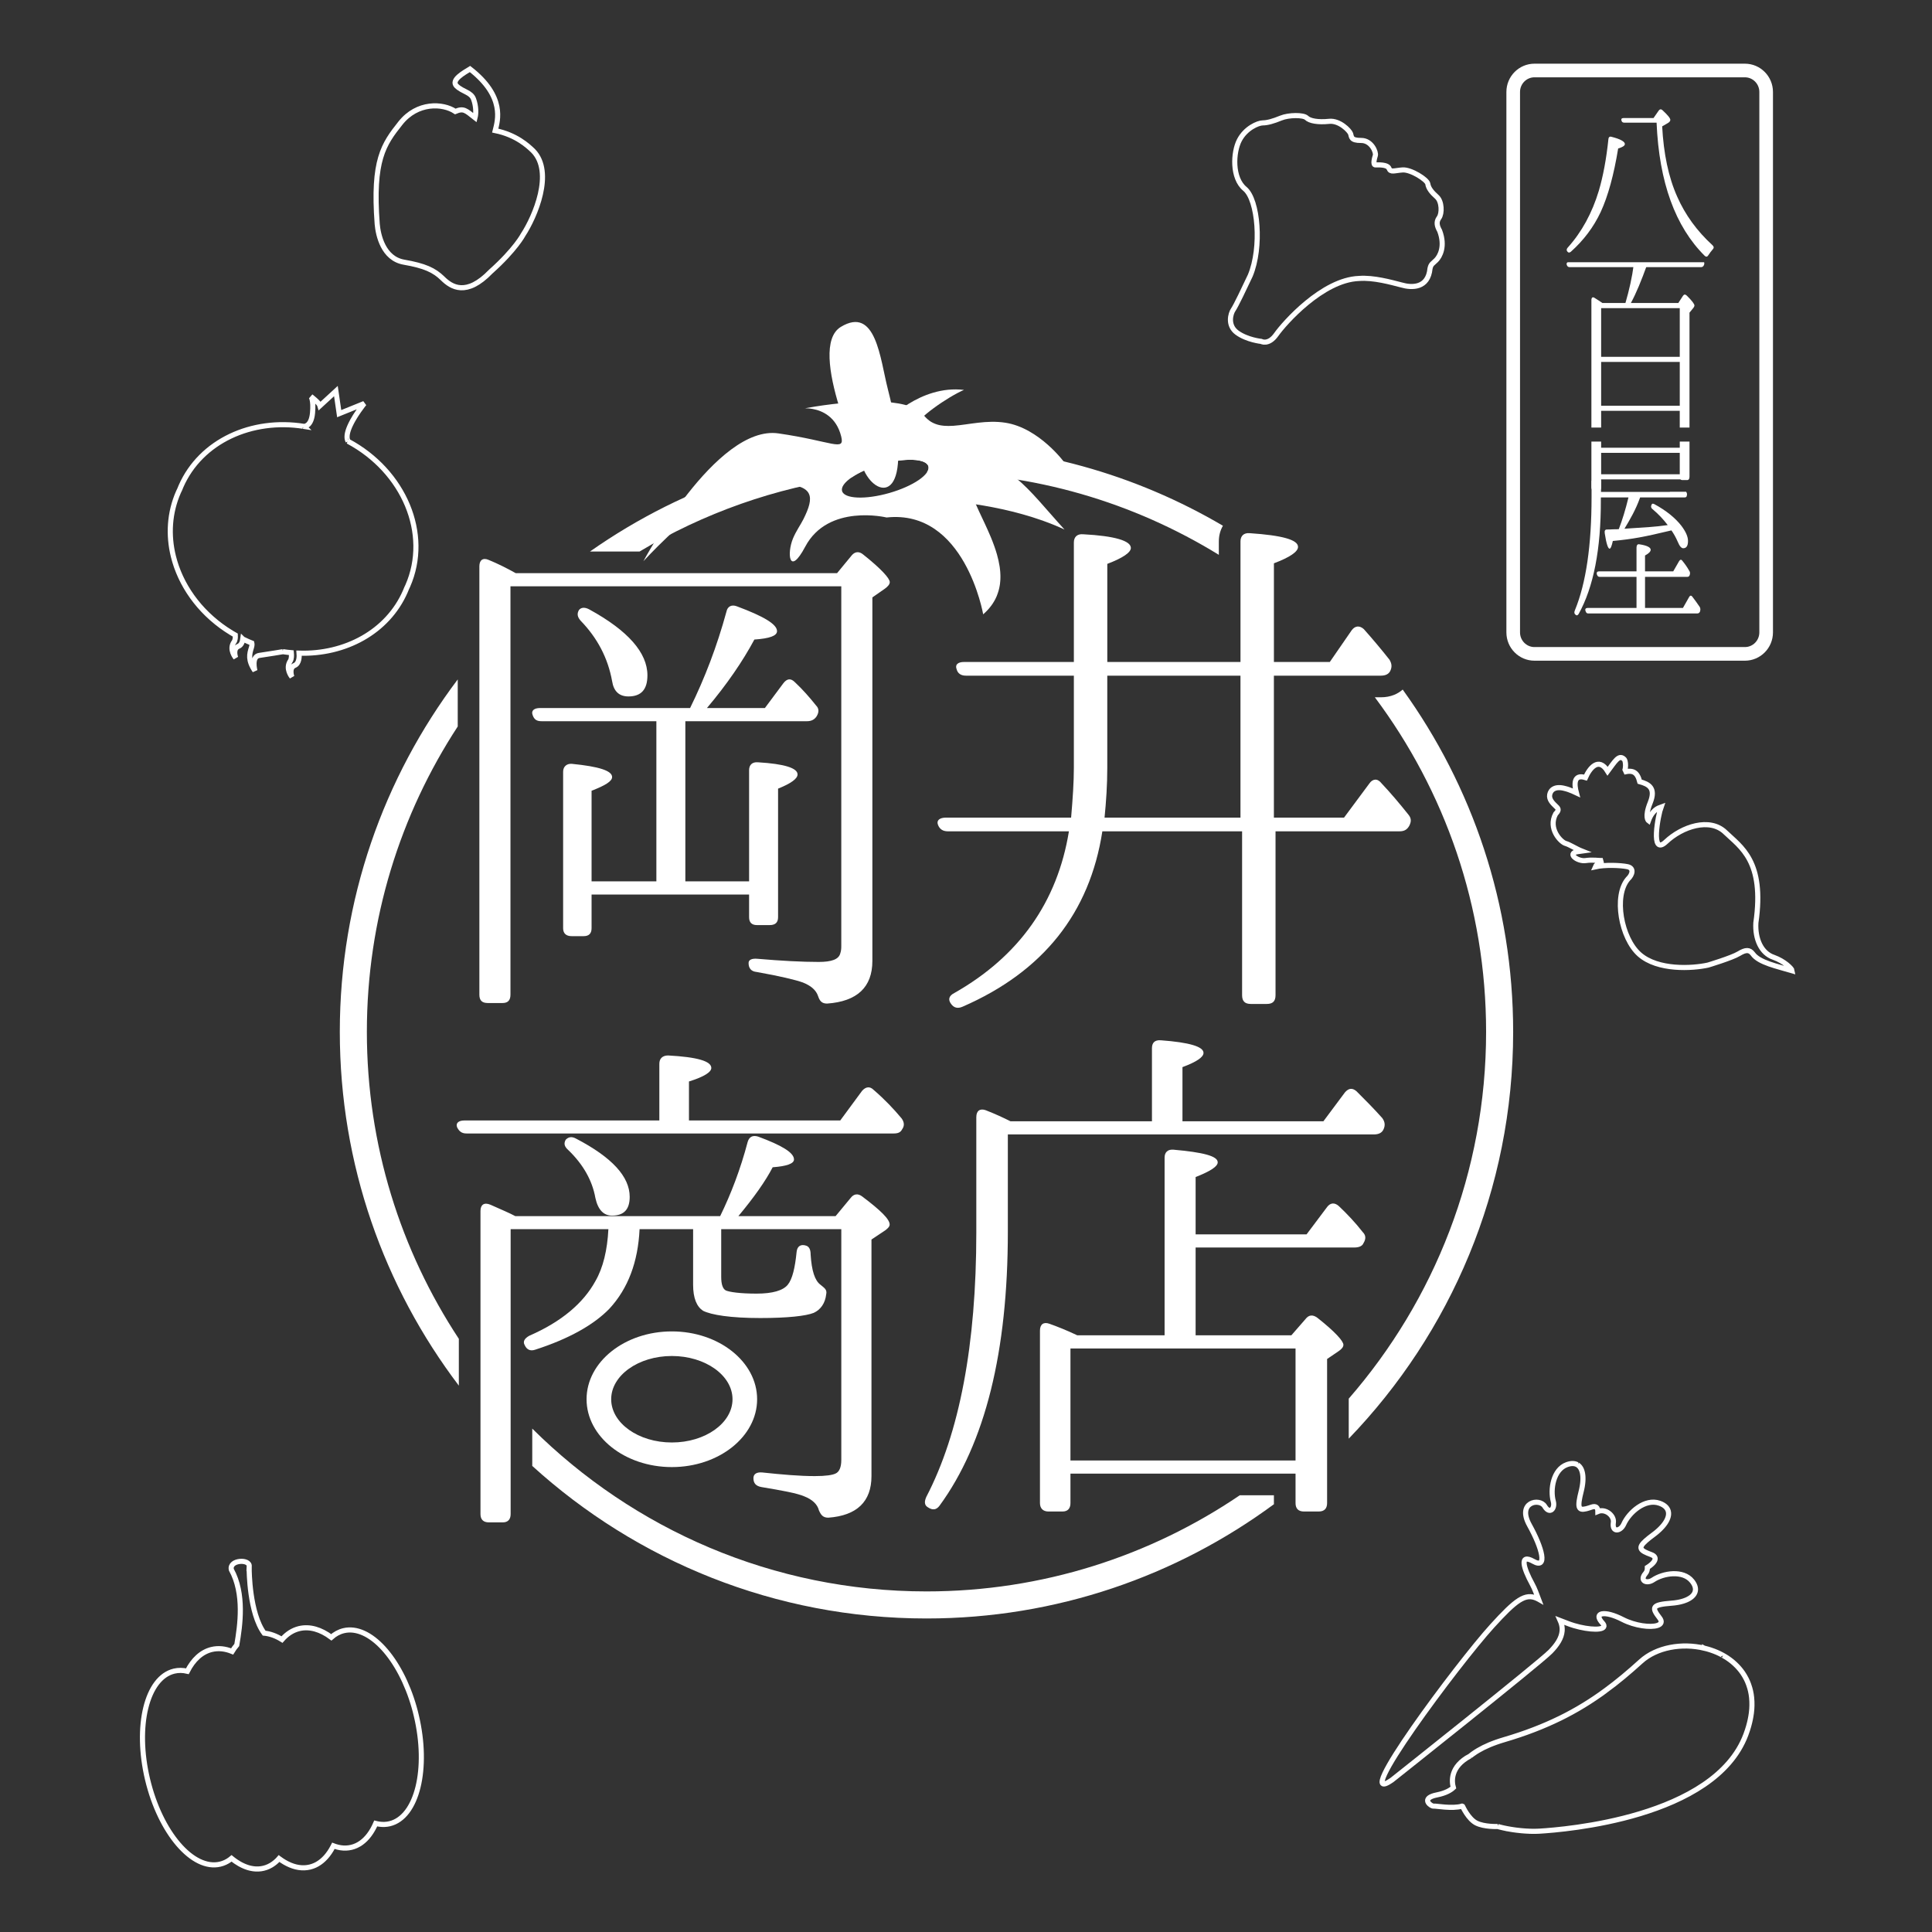 <?xml version="1.0" encoding="utf-8"?>
<!-- Generator: Adobe Illustrator 15.1.0, SVG Export Plug-In . SVG Version: 6.00 Build 0)  -->
<!DOCTYPE svg PUBLIC "-//W3C//DTD SVG 1.1//EN" "http://www.w3.org/Graphics/SVG/1.1/DTD/svg11.dtd">
<svg version="1.1" id="レイヤー_1" xmlns="http://www.w3.org/2000/svg" xmlns:xlink="http://www.w3.org/1999/xlink" x="0px"
	 y="0px" width="600px" height="600px" viewBox="0 0 600 600" enable-background="new 0 0 600 600" xml:space="preserve">
<rect x="0" y="0" width="600" height="600" fill="#333333" stroke="none"/>
<path fill="#FFFFFF" d="M259.959,177.997l4.584-5.562c0.98-1.146,2.287-1.309,3.601-0.164c5.558,4.421,8.18,7.366,8.18,8.509
	c0,0.653-0.493,1.308-1.635,2.127l-3.766,2.618v112.886c0,8.184-4.747,12.602-14.071,13.258c-1.633,0-2.292-0.821-2.78-2.299
	c-0.656-1.957-2.291-3.269-4.747-4.253c-2.289-0.813-7.034-1.961-14.396-3.271c-1.637-0.161-2.452-1.143-2.452-2.782
	c0-0.978,0.979-1.468,2.779-1.302c7.524,0.647,13.902,0.976,18.979,0.976c4.092,0,6.215-0.822,6.708-2.617
	c0.325-0.981,0.325-1.636,0.325-2.61V182.088h-102.74v126.798c0,1.8-0.824,2.612-2.456,2.612h-4.587
	c-1.798,0-2.613-0.813-2.613-2.612V175.868c0-1.958,1.146-2.779,2.944-1.958c2.781,1.147,5.398,2.449,8.341,4.087H259.959
	L259.959,177.997z M212.841,223.974v49.736h19.797v-34.524c0-1.637,0.982-2.615,2.78-2.449c8.184,0.485,12.271,1.795,12.271,3.763
	c0,1.305-1.962,2.778-6.052,4.417v39.922c0,1.632-0.818,2.456-2.619,2.456h-3.924c-1.64,0-2.457-0.824-2.457-2.456v-7.039h-48.918
	v10.476c0,1.631-0.818,2.454-2.451,2.454h-3.766c-1.637,0-2.619-0.821-2.619-2.454v-48.599c0-1.627,1.146-2.617,2.781-2.453
	c8.342,0.826,12.433,2.131,12.433,4.092c0,1.313-2.125,2.619-6.378,4.255v28.143h20.124v-49.736h-35.672
	c-1.468,0-2.285-0.49-2.775-1.963c-0.493-1.317,0.49-2.127,2.288-2.127h46.63c4.581-9.328,8.342-19.145,11.292-29.938
	c0.325-1.64,1.634-2.294,3.27-1.64c8.345,3.113,12.435,5.565,12.435,7.692c0,1.469-2.292,2.285-7.035,2.615
	c-3.599,6.71-8.51,13.906-14.729,21.271h17.996l5.73-7.691c1.144-1.477,2.287-1.637,3.599-0.325
	c2.452,2.293,4.579,4.743,6.542,7.197c0.981,0.981,0.981,2.126,0.165,3.437c-0.654,0.984-1.637,1.475-2.948,1.475h-37.79V223.974z
	 M183.064,189.29c11.943,6.543,18,13.411,18,20.445c0,4.423-1.966,6.549-5.895,6.549c-2.943,0-4.579-1.638-5.072-4.745
	c-1.305-7.204-4.577-13.42-9.813-18.817c-0.981-1.146-1.145-2.125-0.489-3.271C180.444,188.633,181.593,188.468,183.064,189.29z"/>
<path fill="#FFFFFF" d="M395.618,209.834v44.08h21.786l7.833-10.553c1.021-1.528,2.549-1.699,3.741-0.17
	c2.893,3.064,5.616,6.295,8.338,9.7c1.025,1.198,1.025,2.221,0.34,3.576c-0.678,1.19-1.531,1.707-3.062,1.707h-38.467v50.886
	c0,1.875-0.851,2.726-2.719,2.726h-4.938c-1.873,0-2.726-0.851-2.726-2.726v-50.886h-43.4c-3.913,25.36-18.382,43.565-43.402,54.461
	c-1.53,0.681-2.719,0.341-3.571-0.851c-1.023-1.363-0.684-2.548,1.021-3.404c20.083-11.402,31.997-28.254,35.571-50.207h-37.614
	c-1.534,0-2.554-0.682-3.063-2.046c-0.511-1.361,0.509-2.214,2.551-2.214h38.806c0.515-5.953,0.853-11.06,0.853-15.483v-28.597
	h-33.528c-1.533,0-2.553-0.683-2.894-2.039c-0.51-1.362,0.341-2.215,2.381-2.215h34.041v-37.107c0-1.695,1.022-2.722,2.894-2.554
	c9.873,0.518,14.809,2.047,14.809,4.256c0,1.366-2.385,3.064-7.318,4.943v30.462h41.363v-37.446c0-1.697,1.019-2.722,2.894-2.55
	c10.038,0.675,14.975,2.04,14.975,4.251c0,1.528-2.551,3.235-7.489,5.107v30.638h17.361l6.809-9.872
	c1.022-1.361,2.387-1.535,3.739-0.344c2.73,3.064,5.451,6.3,8.004,9.536c0.681,1.19,0.85,2.209,0.168,3.574
	c-0.506,0.85-1.358,1.359-2.894,1.359H395.618L395.618,209.834z M385.24,209.834h-41.363v28.597c0,5.274-0.338,10.377-0.85,15.483
	h42.213V209.834z"/>
<path fill="#FFFFFF" d="M357.75,348.223v-22.701c0-1.639,0.818-2.614,2.779-2.453c8.816,0.653,13.232,1.96,13.232,3.918
	c0,1.313-2.123,2.777-6.535,4.417v16.819h43.771l6.697-8.986c1.145-1.303,2.283-1.469,3.599-0.322
	c2.771,2.772,5.391,5.393,8.002,8.33c0.813,1.141,0.975,2.287,0.319,3.595c-0.485,0.977-1.465,1.467-2.932,1.467H312.995v30.221
	c0,37.237-7.014,65.658-21.222,85.092c-0.985,1.307-2.126,1.47-3.597,0.49c-1.146-0.655-1.146-1.795-0.489-3.266
	c10.29-19.767,15.517-47.203,15.517-82.157v-35.767c0-1.955,1.145-2.777,2.938-2.126c2.939,1.144,5.395,2.291,7.68,3.431
	L357.75,348.223L357.75,348.223z M361.674,414.694v-55.201c0-1.632,0.979-2.612,2.772-2.449c9.154,0.817,13.727,1.963,13.727,3.921
	c0,1.306-2.293,2.776-6.862,4.575v17.801h34.457l6.375-8.492c0.979-1.311,2.285-1.471,3.596-0.33
	c2.608,2.454,5.224,5.229,7.508,8.167c0.984,0.979,0.984,2.122,0.166,3.433c-0.324,0.815-1.305,1.303-2.777,1.303H371.31v27.274
	h29.728l4.407-5.056c0.979-1.312,2.289-1.473,3.754-0.33c5.392,4.25,8.008,7.185,8.008,8.33c0,0.651-0.492,1.305-1.469,1.965
	l-3.596,2.444v44.754c0,1.636-0.816,2.609-2.609,2.609h-4.576c-1.803,0-2.615-0.975-2.615-2.609v-9.149H332.44v9.149
	c0,1.636-0.816,2.609-2.449,2.609h-4.412c-1.633,0-2.61-0.975-2.61-2.609v-53.578c0-1.958,1.141-2.776,2.938-2.118
	c2.285,0.813,5.229,1.959,8.654,3.589L361.674,414.694L361.674,414.694z M332.439,418.783v34.788h69.901v-34.788H332.439z"/>
<path fill="#FFFFFF" d="M204.765,347.971v-17.599c0-1.617,0.964-2.588,2.739-2.588c9.042,0.488,13.4,1.773,13.4,3.879
	c0,1.293-2.262,2.744-6.938,4.199v12.107h46.983l6.779-9.202c1.134-1.294,2.424-1.458,3.556-0.322
	c3.552,3.064,6.292,5.975,8.715,8.88c0.812,1.125,0.975,2.26,0.164,3.391c-0.483,0.97-1.293,1.292-2.587,1.292h-132.72
	c-1.456,0-2.26-0.646-2.905-1.938c-0.486-1.293,0.484-2.1,2.262-2.1L204.765,347.971L204.765,347.971z M223.652,377.681
	c3.39-6.944,6.298-14.532,8.556-23.089c0.489-1.614,1.617-2.099,3.229-1.614c7.43,2.747,11.145,5.001,11.145,7.103
	c0,1.296-2.263,2.101-6.619,2.423c-2.262,4.358-5.814,9.365-10.657,15.179H259.5l4.684-5.655c0.968-1.289,2.257-1.447,3.546-0.479
	c5.814,4.36,8.561,7.104,8.561,8.721c0,0.647-0.485,1.131-1.292,1.773l-4.355,2.903v73.467c0,7.92-4.527,12.271-13.405,12.916
	c-1.616,0-2.264-0.797-2.905-2.254c-0.483-1.938-2.102-3.395-4.521-4.356c-2.263-0.976-6.624-1.779-13.403-2.912
	c-1.617-0.321-2.423-1.129-2.423-2.746c0-1.287,0.97-1.932,2.745-1.775c6.136,0.654,11.625,1.129,16.31,1.129
	c3.391,0,5.489-0.317,6.46-0.803c1.128-0.481,1.772-1.938,1.772-4.197V381.72h-37.297v14.854c0,2.261,0.485,3.715,1.455,4.197
	c1.131,0.483,4.356,0.975,9.525,0.975c5.007,0,8.233-0.975,9.687-2.752c1.455-1.772,2.262-5.321,2.747-10.173
	c0.163-1.771,1.291-2.577,3.067-1.938c0.807,0.326,1.293,1.135,1.293,2.75c0.32,5.004,1.291,8.07,3.065,9.36
	c1.131,0.972,2.096,1.455,1.777,2.912c-0.325,2.9-1.777,4.84-3.874,5.813c-2.423,0.97-8.077,1.609-16.631,1.609
	c-9.206,0-15.183-0.966-17.763-2.26c-1.939-1.291-3.072-3.875-3.072-8.074V381.72h-16.627c-0.483,10.173-3.551,18.411-9.366,24.704
	c-4.844,5.005-12.592,9.368-23.09,12.75c-1.454,0.488-2.584,0-3.231-1.452c-0.643-1.123,0-2.096,1.458-2.906
	c10.011-4.35,16.793-10.166,20.505-16.949c2.421-4.192,3.713-9.688,4.039-16.146h-30.358v88.49c0,1.61-0.806,2.576-2.422,2.576
	h-4.356c-1.776,0-2.588-0.966-2.588-2.576v-94.14c0-1.942,1.135-2.746,3.071-1.942c3.228,1.455,5.978,2.589,7.751,3.556h63.614
	V377.681z M178.926,353.621c11.143,5.813,16.632,11.784,16.632,18.082c0,3.876-1.777,5.815-5.489,5.815
	c-2.584,0-4.358-1.771-5.168-5.494c-0.968-5.488-3.874-10.492-8.396-14.848c-1.292-1.131-1.456-2.098-0.809-3.233
	C176.505,353.136,177.472,352.819,178.926,353.621z"/>
<path fill="#FFFFFF" d="M182.163,434.545c0,11.619,11.882,21.07,26.488,21.07c14.602,0,26.48-9.451,26.48-21.07
	c0-11.617-11.88-21.066-26.48-21.066C194.044,413.479,182.163,422.928,182.163,434.545z M189.808,434.545
	c0-7.402,8.45-13.429,18.843-13.429c10.39,0,18.839,6.025,18.839,13.429c0,7.405-8.45,13.43-18.839,13.43
	C198.259,447.975,189.808,441.95,189.808,434.545z"/>
<path fill="none" stroke="#FFFFFF" stroke-width="4.233" d="M548.495,196.396c0,3.687-2.959,6.672-6.607,6.672h-65.339
	c-3.647,0-6.608-2.986-6.608-6.672V28.561c0-3.683,2.961-6.668,6.608-6.668h65.339c3.648,0,6.607,2.985,6.607,6.668V196.396z"/>
<path fill="#FFFFFF" d="M513.52,36.655l1.64-2.359c0.297-0.404,0.692-0.464,1.093-0.116c1.687,1.555,2.479,2.532,2.479,3.052
	c0,0.347-0.248,0.689-0.744,0.979l-1.787,1.033c0.447,8.404,1.938,15.717,4.664,21.819c2.482,5.643,6.152,10.707,11.019,15.141
	c0.444,0.461,0.395,0.863,0,1.267c-0.449,0.517-0.896,1.093-1.343,1.786c-0.298,0.516-0.692,0.574-1.09,0.229
	c-9.181-9.097-14.19-22.854-14.985-41.393h-10.072c-0.445,0-0.744-0.23-0.844-0.691c-0.147-0.459,0.1-0.747,0.695-0.747H513.52z"/>
<path fill="#FFFFFF" d="M486.855,76.912c4.367-4.837,7.592-10.765,9.674-17.673c1.341-4.548,2.332-9.846,2.98-16.062
	c0.048-0.576,0.395-0.865,0.94-0.691c2.779,0.691,4.166,1.498,4.166,2.245c0,0.519-0.693,0.978-2.083,1.381
	c-1.339,8.175-3.126,14.739-5.407,19.688c-2.232,4.779-5.358,8.868-9.278,12.377c-0.396,0.347-0.793,0.347-1.09-0.056
	C486.461,77.774,486.461,77.371,486.855,76.912z"/>
<path fill="#FFFFFF" d="M508.235,188.806v-9.651h-11.45c-0.467,0-0.695-0.274-0.883-0.822c-0.137-0.548,0.141-0.891,0.65-0.891
	h11.683v-7.392c0-0.685,0.276-1.095,0.788-1.026c2.41,0.342,3.613,0.958,3.613,1.711c0,0.548-0.603,1.163-1.759,1.778v4.928h8.759
	l1.807-3.146c0.324-0.549,0.696-0.617,1.021-0.142c0.742,0.894,1.438,1.853,2.133,3.084c0.326,0.41,0.326,0.956,0.094,1.505
	c-0.139,0.274-0.371,0.411-0.742,0.411H510.88v9.651h11.771l1.901-3.354c0.276-0.548,0.647-0.615,1.021-0.138
	c0.787,1.028,1.529,2.054,2.27,3.149c0.277,0.411,0.277,0.959,0.093,1.505c-0.188,0.346-0.416,0.549-0.832,0.549h-33.885
	c-0.418,0-0.65-0.203-0.836-0.821c-0.187-0.548,0.093-0.89,0.648-0.89L508.235,188.806L508.235,188.806z"/>
<path fill="#FFFFFF" d="M509.924,82.964h18.356c0.396,0,0.695-0.19,0.894-0.636c0.132-0.295,0.145-0.592,0.056-0.885h-42.362
	c-0.289,0.118-0.423,0.385-0.313,0.757c0.147,0.51,0.445,0.764,0.893,0.764h18.31"/>
<rect x="496.269" y="139.047" fill="#FFFFFF" width="26.279" height="1.587"/>
<rect x="496.269" y="147.286" fill="#FFFFFF" width="26.279" height="1.587"/>
<path fill="#FFFFFF" d="M494.273,149.312v4.977c0,15.071-1.703,26.782-5.156,35.192c-0.282,0.605-0.234,1.078,0.095,1.348
	c0.379,0.402,0.709,0.336,1.042-0.137c4.635-8.342,6.951-20.121,6.904-35.462l0.113-5.918H494.273L494.273,149.312z"/>
<path fill="#FFFFFF" d="M518.611,152.718l-0.043,0.058h-23.852v1.712h11.018c-0.914,3.764-1.923,7.05-2.982,9.786l0.099,0.036
	c-0.435,0.069-1.012,0.069-1.828,0.069c-0.819,0.065-1.492,0.065-2.021,0.065c-0.527,0-0.771,0.411-0.625,1.233
	c0.479,3.148,1.012,4.723,1.491,4.723c0.335,0,0.672-0.82,1.011-2.395c6.351-0.617,9.586-1.233,17.91-3.219l0.29-0.068
	c0.673,0.958,1.347,2.122,1.973,3.56c0.527,1.302,1.105,1.986,1.683,1.986c1.013,0,1.492-0.753,1.492-2.259
	c0-1.37-0.72-2.944-2.068-4.726c-1.924-2.463-4.716-4.722-8.372-6.705c-0.434-0.207-0.722-0.207-0.816,0.066
	c-0.338,0.547-0.242,1.096,0.19,1.437c1.877,1.576,3.416,3.219,4.767,4.998c-4.333,0.617-6.609,0.65-11.42,0.993l-2.021,0.138
	c1.783-2.944,3.513-5.956,4.766-9.445l0.097-0.273h13.651c0.434,0,0.673-0.07,0.769-0.275c0.239-0.609,0.191-1.088-0.139-1.494
	L518.611,152.718L518.611,152.718z"/>
<path fill="#FFFFFF" d="M523.797,91.753c-0.445-0.381-0.795-0.381-1.144,0.128l-1.438,2.222H506.48
	c1.637-2.984,3.275-6.988,5.061-11.94h-4.166c-0.497,3.873-1.391,7.876-2.581,11.94h-7.146c-0.744-0.507-1.589-1.08-2.531-1.651
	c-0.546-0.317-0.893,0-0.893,0.764v39.565h3.025v-5.193h24.414v5.193h3.024V97.091l0.943-1.146c0.396-0.442,0.594-0.826,0.594-1.078
	C526.226,94.423,525.433,93.342,523.797,91.753z M521.665,126H497.25v-13.598h24.415V126z M521.665,110.817H497.25V95.692h24.415
	V110.817z M521.665,148.076c0,0.636,0.297,1.017,0.791,1.017h1.489c0.496,0,0.744-0.381,0.744-1.017v-10.945h-3.023L521.665,148.076
	L521.665,148.076z M494.224,151.293c0,0.635,0.248,1.017,0.793,1.017h1.438c0.548,0,0.793-0.382,0.793-1.017v-14.162h-3.024V151.293
	z"/>
<path fill="#FFFFFF" d="M301.553,150.068c0.016-0.073,0.025-0.15,0.045-0.224c0.063-0.208,0.141-0.406,0.245-0.592
	c3.571-6.207,28.805-5.524,28.805-5.524s-7.853-10.806-18.393-12.444c-5.898-0.922-11.433,0.61-16.117,0.944
	c-0.053,0.001-0.104,0.006-0.155,0.007c-0.968,0.064-1.898,0.07-2.791-0.007c-0.087-0.009-0.176-0.018-0.262-0.027
	c-0.42-0.045-0.831-0.105-1.232-0.193c-0.012-0.003-0.026-0.005-0.035-0.006c-0.405-0.091-0.789-0.215-1.17-0.358
	c-0.091-0.035-0.186-0.074-0.277-0.11c-0.364-0.153-0.719-0.323-1.062-0.533c-0.017-0.01-0.031-0.017-0.046-0.026
	c-0.35-0.215-0.683-0.475-1.013-0.759c-0.084-0.072-0.167-0.147-0.249-0.225c-0.325-0.304-0.644-0.634-0.946-1.013
	c-2.417-3.062-8.216-4.131-14.524-4.272c-9.459-0.215-20.056,1.663-22.082,2.041c-0.221,0.041-0.343,0.064-0.343,0.064
	s0.033,0,0.052,0c0.031-0.003,0.082-0.004,0.145-0.006h0.006c0.371-0.004,1.229,0.018,2.313,0.22
	c2.836,0.533,7.245,2.355,8.775,8.522c1.195,4.813-2.715,1.483-19.492-0.95c-19.313-2.805-41.939,39.697-41.939,39.697
	s12.764-13.918,22.166-19.283l-0.001,0.001c0.513-0.294,1.043-0.577,1.583-0.854c0.087-0.042,0.173-0.082,0.258-0.128
	c0.434-0.217,0.88-0.428,1.329-0.633c0.15-0.068,0.304-0.135,0.46-0.204c0.41-0.179,0.829-0.35,1.251-0.517
	c0.157-0.062,0.313-0.126,0.471-0.186c0.545-0.205,1.104-0.401,1.668-0.581c0.028-0.01,0.055-0.019,0.084-0.029
	c0.588-0.184,1.19-0.353,1.801-0.506c0.187-0.049,0.375-0.09,0.562-0.136c0.435-0.101,0.875-0.195,1.316-0.283
	c0.227-0.044,0.452-0.085,0.682-0.124c0.438-0.077,0.881-0.142,1.33-0.199c0.216-0.029,0.432-0.062,0.648-0.084
	c0.639-0.071,1.286-0.126,1.945-0.158c0.021-0.001,0.043-0.004,0.065-0.004c1.783-0.086,3.368-0.11,4.771-0.077
	c10.755,0.263,10.753,4.025,7.323,10.902c-0.896,1.796-2.286,3.674-3.254,6.014c-1.964,4.741-1.173,11.923,3.804,2.544
	c7.138-13.452,25.256-9.06,25.256-9.06c24.34-2.628,30.003,30.076,30.003,30.076c1.98-1.716,3.313-3.59,4.163-5.559
	c-0.003,0.008-0.003,0.012-0.003,0.021c0.053-0.127,0.094-0.254,0.141-0.379c0.4-0.994,0.675-2.014,0.847-3.049
	c0.021-0.151,0.051-0.303,0.07-0.455c0.041-0.291,0.064-0.589,0.085-0.882c0.013-0.167,0.029-0.338,0.037-0.507
	c0.014-0.292,0.019-0.584,0.019-0.876c0-0.175-0.002-0.346-0.008-0.521c-0.009-0.295-0.023-0.59-0.044-0.89
	c-0.013-0.165-0.029-0.333-0.045-0.5c-0.03-0.307-0.061-0.613-0.102-0.921c-0.02-0.14-0.045-0.279-0.065-0.42
	c-0.188-1.208-0.46-2.417-0.803-3.624c-0.006-0.021-0.009-0.039-0.017-0.058c-0.101-0.351-0.207-0.699-0.318-1.05
	c-0.04-0.124-0.078-0.247-0.116-0.37c-0.105-0.33-0.222-0.657-0.337-0.985c-0.05-0.137-0.096-0.274-0.147-0.41
	c-0.117-0.328-0.238-0.653-0.363-0.975c-0.049-0.131-0.1-0.263-0.15-0.394c-0.132-0.331-0.262-0.662-0.396-0.988
	c-0.046-0.106-0.09-0.21-0.134-0.316c-1.124-2.696-2.386-5.281-3.48-7.627c-0.016-0.038-0.032-0.074-0.051-0.109
	c-0.159-0.346-0.314-0.685-0.468-1.019c-0.042-0.099-0.089-0.196-0.13-0.295c-0.136-0.295-0.262-0.589-0.388-0.877
	c-0.044-0.102-0.091-0.201-0.132-0.298c-0.141-0.336-0.275-0.662-0.401-0.983c-0.015-0.04-0.034-0.083-0.05-0.124
	c-0.141-0.354-0.267-0.7-0.386-1.04c-0.029-0.085-0.054-0.168-0.082-0.254c-0.08-0.24-0.154-0.475-0.222-0.705
	c-0.032-0.118-0.062-0.229-0.089-0.346c-0.051-0.192-0.097-0.381-0.137-0.564c-0.022-0.118-0.047-0.23-0.063-0.349
	c-0.031-0.169-0.053-0.334-0.074-0.499c-0.01-0.109-0.021-0.22-0.027-0.328c-0.006-0.156-0.006-0.31-0.002-0.457
	c0.002-0.096,0.002-0.196,0.013-0.292C301.494,150.362,301.521,150.214,301.553,150.068z M276.188,153.104
	c-7.398,2.12-13.974,1.847-14.675-0.607c-0.703-2.457,4.73-6.167,12.132-8.286c7.404-2.119,13.976-1.847,14.679,0.61
	C289.028,147.274,283.594,150.986,276.188,153.104z"/>
<path fill="#FFFFFF" d="M142.154,225.615v-14.614c-22.981,30.489-36.623,68.398-36.623,109.437
	c0,41.236,13.778,79.315,36.966,109.884v-14.54c-18.044-27.395-28.563-60.161-28.563-95.344
	C113.934,285.478,124.319,252.901,142.154,225.615z"/>
<path fill="#FFFFFF" d="M435.619,214.15c-1.435,1.271-3.61,2.401-6.813,2.401c0,0-0.684,0-1.833,0
	c21.688,28.999,34.549,64.969,34.549,103.886c0,43.544-16.104,83.399-42.659,113.926v12.424
	c31.6-32.778,51.063-77.334,51.063-126.35C469.924,280.802,457.193,244.088,435.619,214.15z"/>
<path fill="#FFFFFF" d="M264.59,148.193c2.195-1.487,5.382-2.932,9.056-3.982c7.404-2.119,13.976-1.847,14.679,0.61
	c0.159,0.557-0.01,1.178-0.431,1.828c33.191,0.032,64.229,9.418,90.626,25.658c0-2.543,0-4.173,0-4.173
	c0-1.783,0.444-3.441,1.27-4.864c-27.032-15.895-58.498-25.027-92.063-25.027c-38.854,0-74.899,12.233-104.504,33.037h15.403
	C218.415,159.414,240.746,151.381,264.59,148.193z"/>
<path fill="#FFFFFF" d="M395.623,464.37h-10.598c-27.78,18.841-61.275,29.858-97.3,29.858c-47.71,0-90.989-19.33-122.427-50.563
	v11.593c32.372,29.42,75.341,47.374,122.427,47.374c40.365,0,77.697-13.202,107.929-35.5c-0.004-0.115-0.031-0.22-0.031-0.331
	C395.623,466.802,395.623,465.316,395.623,464.37z"/>
<path fill="#FFFFFF" d="M293.181,155.555c0,0,20.289,0.929,37.407,8.895c-11.616-12.73-18.438-23.613-31.104-19.313
	C290.264,151.22,293.181,155.555,293.181,155.555z"/>
<path fill="#FFFFFF" d="M268.312,146.08c0,0-18.125-37.919-7.191-44.557c10.935-6.635,12.213,9.982,14.591,19.253
	C284.68,155.699,272.697,155.489,268.312,146.08"/>
<path fill="none" stroke="#FFFFFF" stroke-width="1.587" d="M108.068,137.034c0.014,0.003,0.021,0.003,0.021,0.003
	c-0.068-0.128-0.124-0.264-0.168-0.401c-0.015-0.041-0.024-0.084-0.034-0.125c-0.03-0.106-0.053-0.212-0.07-0.323
	c-0.004-0.047-0.013-0.09-0.02-0.137c-0.015-0.151-0.024-0.307-0.021-0.471c0-0.011,0-0.021,0.004-0.032
	c0.003-0.153,0.018-0.314,0.037-0.479c0.007-0.056,0.016-0.111,0.024-0.167c0.021-0.125,0.046-0.254,0.071-0.381
	c0.012-0.056,0.023-0.116,0.038-0.174c0.043-0.177,0.09-0.356,0.146-0.542c0.007-0.021,0.016-0.043,0.021-0.064
	c0.054-0.167,0.109-0.338,0.175-0.51c0.023-0.063,0.047-0.127,0.072-0.189c0.051-0.142,0.109-0.276,0.167-0.417
	c0.025-0.062,0.05-0.119,0.076-0.18c0.086-0.192,0.171-0.388,0.266-0.579c0.008-0.02,0.019-0.039,0.029-0.059
	c0.087-0.18,0.175-0.363,0.268-0.541c0.03-0.055,0.062-0.111,0.09-0.169c0.08-0.152,0.163-0.306,0.247-0.456
	c0.025-0.048,0.05-0.093,0.077-0.139c0.227-0.401,0.46-0.797,0.695-1.178c0.018-0.026,0.035-0.051,0.05-0.074
	c0.115-0.188,0.23-0.369,0.346-0.547c0.004-0.003,0.006-0.004,0.007-0.01c0.251-0.388,0.5-0.756,0.737-1.096l-0.003,0.005
	c0.943-1.355,1.702-2.285,1.702-2.285l-7.779,3.146l-1.019-7.013l-4.955,4.553c-0.249-0.934-2.832-2.892-2.832-2.892
	s0.917,0.898,0.524,5.156c-0.395,4.258-2.629,4.144-2.629,4.144c0.006,0.003,0.012,0.003,0.018,0.008
	c-16.232-2.612-32.068,4.561-38.234,18.596c-0.133,0.298-0.244,0.597-0.365,0.897c-0.143,0.296-0.29,0.587-0.423,0.889
	c-2.822,6.424-3.216,13.373-1.576,19.992l0,0c0.028,0.115,0.064,0.229,0.093,0.343l0,0c0.014,0.056,0.031,0.113,0.046,0.169
	c0.078,0.288,0.15,0.578,0.236,0.864c0.041,0.139,0.08,0.279,0.124,0.416c0.035,0.122,0.08,0.242,0.117,0.363
	c0.048,0.154,0.102,0.309,0.15,0.464c0.057,0.171,0.106,0.341,0.166,0.507c0.041,0.116,0.085,0.23,0.126,0.346
	c0.067,0.184,0.138,0.363,0.21,0.546c0.05,0.14,0.103,0.277,0.156,0.413c0.02,0.051,0.036,0.099,0.057,0.146
	c0.05,0.131,0.102,0.26,0.154,0.388c0.041,0.098,0.085,0.19,0.126,0.288c0.064,0.156,0.134,0.312,0.204,0.468
	c0.077,0.174,0.149,0.354,0.229,0.53c0.064,0.138,0.13,0.273,0.196,0.413c0.051,0.109,0.107,0.218,0.159,0.325
	c0.087,0.174,0.171,0.352,0.261,0.522c0.044,0.093,0.088,0.187,0.138,0.281c0.049,0.1,0.103,0.203,0.155,0.304
	c0.044,0.08,0.09,0.16,0.133,0.237c0.162,0.305,0.328,0.604,0.499,0.901c0.013,0.019,0.021,0.04,0.032,0.059
	c0.08,0.137,0.16,0.272,0.238,0.409c0.045,0.077,0.096,0.152,0.142,0.231c0.121,0.199,0.246,0.4,0.37,0.599
	c0.081,0.132,0.158,0.263,0.242,0.394c0.07,0.107,0.143,0.215,0.213,0.321c0.05,0.077,0.103,0.149,0.153,0.227
	c0.156,0.23,0.31,0.461,0.473,0.691c0.023,0.031,0.045,0.065,0.065,0.098c0.079,0.112,0.157,0.227,0.237,0.339
	c0.038,0.049,0.079,0.102,0.116,0.154c0.244,0.34,0.497,0.676,0.756,1.007c0.003,0.003,0.003,0.006,0.009,0.009
	c0.091,0.118,0.184,0.237,0.277,0.354c0.04,0.048,0.083,0.097,0.122,0.146c0.192,0.24,0.389,0.476,0.583,0.709
	c0.058,0.07,0.114,0.141,0.172,0.207c0.056,0.066,0.109,0.131,0.165,0.198c0.021,0.021,0.041,0.042,0.061,0.067
	c0.297,0.338,0.599,0.671,0.908,1.002c0.01,0.012,0.019,0.021,0.028,0.034c0.099,0.105,0.196,0.212,0.297,0.316
	c0.029,0.03,0.062,0.06,0.088,0.088c0.298,0.313,0.603,0.621,0.91,0.921c0.026,0.027,0.053,0.058,0.081,0.083
	c0.008,0.01,0.017,0.016,0.025,0.021c0.038,0.039,0.077,0.076,0.117,0.114c0.032,0.031,0.068,0.063,0.101,0.095
	c0.009,0.012,0.021,0.021,0.029,0.029c0.308,0.292,0.617,0.582,0.936,0.864c0.016,0.017,0.031,0.03,0.047,0.044
	c0.086,0.077,0.17,0.156,0.259,0.23c0.021,0.021,0.041,0.039,0.063,0.057c0.396,0.353,0.8,0.689,1.212,1.023
	c0.081,0.067,0.161,0.129,0.242,0.196c0.011,0.007,0.021,0.016,0.03,0.024c0.366,0.292,0.735,0.577,1.111,0.857
	c0.038,0.029,0.073,0.058,0.111,0.086c0.022,0.019,0.049,0.039,0.073,0.055c0.009,0.011,0.023,0.021,0.037,0.028
	c0.441,0.326,0.894,0.641,1.352,0.95c0.096,0.064,0.192,0.132,0.287,0.195c0.009,0.006,0.018,0.013,0.026,0.016
	c0.522,0.352,1.058,0.69,1.604,1.02c0.005,0.002,0.009,0.003,0.015,0.008v0.001c0.354,0.211,0.715,0.418,1.078,0.625
	c0.041,0.744-0.014,1.59-0.381,2.097c-1.706,2.361,0.502,4.941,0.502,4.941s-1.041-2.772,0.845-3.551
	c0.906-0.369,1.25-1.344,1.37-2.256c0.003,0.003,0.009,0.006,0.016,0.006l0,0c0.528,0.26,1.062,0.51,1.604,0.751
	c0.394,0.17,0.786,0.323,1.18,0.486c0.077,0.331,0.069,0.778-0.119,1.385c-0.629,2.014-1.167,3.899,1.077,7.226
	c0,0-1.182-4.405,1.341-4.767c2.527-0.356,7.35-1.16,7.35-1.16l-0.026-0.009c0.884,0.137,1.767,0.239,2.646,0.319
	c0.079,0.817,0.091,1.931-0.331,2.561c-1.629,2.427,0.498,4.943,0.498,4.943s-1.038-2.774,0.85-3.549
	c1.503-0.621,1.467-2.903,1.391-3.809c14.29,0.458,27.463-6.595,32.958-19.099c0.157-0.362,0.307-0.724,0.451-1.089
	c0.112-0.232,0.229-0.46,0.331-0.698C133.734,165.791,125.452,146.323,108.068,137.034z"/>
<path fill="none" stroke="#FFFFFF" stroke-width="1.587" d="M162.481,72.869c3.6-5.508,9.605-19.327,3.099-26.011
	c-1.64-1.579-5.257-4.969-11.789-6.307c0.753-3.051,3.198-10.531-7.828-19.121c-1.833,1.144-6.006,3.394-4.201,5.253
	c2.024,1.919,4.518,1.904,5.32,4.122c0.8,2.221,0.797,4.416,0.446,5.759c-2.855-2.231-3.496-3.07-6.133-1.948
	c-3.904-2.603-11.81-2.956-17.024,3.606c-5.215,6.562-8.732,11.461-7.226,31.36c0.294,3.423,1.862,10.72,8.307,11.839
	c6.446,1.121,9.389,2.469,12.048,5.083c2.657,2.608,7.297,5.719,14.915-2.169C160.103,77.467,162.481,72.869,162.481,72.869z"/>
<path fill="none" stroke="#FFFFFF" stroke-width="1.587" d="M543.984,527.253c-0.001-0.029-0.006-0.061-0.007-0.092
	c-0.005-0.044-0.013-0.085-0.019-0.129c-0.027-0.227-0.058-0.455-0.089-0.678c-0.002-0.011-0.004-0.021-0.004-0.029
	c-0.012-0.058-0.018-0.121-0.024-0.176c-0.011-0.053-0.022-0.102-0.029-0.154c-0.04-0.219-0.082-0.437-0.128-0.649
	c-0.015-0.067-0.023-0.135-0.04-0.201c-0.007-0.03-0.016-0.064-0.023-0.096c-0.001-0.009-0.001-0.015-0.004-0.021
	c-0.065-0.265-0.132-0.528-0.203-0.787c-0.006-0.012-0.01-0.026-0.014-0.041l-0.003-0.008c-0.104-0.367-0.224-0.725-0.351-1.075
	c-0.015-0.04-0.03-0.079-0.045-0.118c-0.011-0.027-0.021-0.053-0.032-0.084c-0.067-0.174-0.136-0.352-0.21-0.523
	c-0.001-0.005-0.002-0.011-0.006-0.018c-0.036-0.086-0.071-0.172-0.109-0.258c-0.012-0.028-0.026-0.055-0.041-0.084
	c-0.072-0.163-0.149-0.326-0.227-0.484c-0.017-0.032-0.029-0.063-0.047-0.095c-0.027-0.056-0.056-0.116-0.085-0.176
	c-0.012-0.021-0.024-0.042-0.038-0.063c-0.111-0.219-0.229-0.432-0.352-0.639c-0.023-0.041-0.044-0.086-0.069-0.127
	c-0.146-0.244-0.297-0.486-0.453-0.718c-0.012-0.017-0.021-0.035-0.028-0.05c-0.041-0.06-0.082-0.117-0.123-0.178
	c-0.029-0.039-0.06-0.076-0.087-0.117c-0.087-0.121-0.173-0.242-0.261-0.363c-0.021-0.025-0.037-0.053-0.06-0.08
	c-0.056-0.073-0.111-0.144-0.168-0.215c-0.018-0.023-0.035-0.045-0.053-0.068c-0.082-0.104-0.168-0.206-0.251-0.307
	c-0.035-0.041-0.067-0.086-0.104-0.123c-0.057-0.074-0.115-0.141-0.178-0.211c-0.008-0.01-0.019-0.019-0.027-0.028
	c-0.082-0.093-0.167-0.185-0.25-0.273c-0.063-0.066-0.119-0.136-0.181-0.197c-0.05-0.056-0.101-0.108-0.152-0.162
	c-0.079-0.082-0.164-0.157-0.245-0.236c-0.106-0.107-0.213-0.215-0.325-0.317c-0.111-0.106-0.226-0.206-0.341-0.308
	c-0.09-0.081-0.182-0.163-0.272-0.241c-0.053-0.045-0.103-0.093-0.151-0.134c-0.046-0.039-0.094-0.073-0.14-0.11
	c-0.037-0.031-0.078-0.063-0.117-0.094c-0.08-0.062-0.159-0.128-0.24-0.188c-0.067-0.053-0.139-0.111-0.209-0.163
	c-0.069-0.056-0.145-0.108-0.215-0.161c-0.006-0.004-0.016-0.008-0.02-0.014c-0.058-0.042-0.117-0.082-0.177-0.123
	c-0.108-0.077-0.219-0.156-0.33-0.234c-0.049-0.033-0.098-0.064-0.149-0.098c-0.004-0.004-0.01-0.008-0.016-0.014
	c-0.025-0.015-0.048-0.03-0.072-0.05c-0.183-0.116-0.365-0.233-0.548-0.348c-0.008-0.003-0.016-0.008-0.021-0.01
	c-0.003-0.002-0.006-0.004-0.009-0.006c-0.064-0.044-0.129-0.081-0.193-0.119c-0.113-0.067-0.229-0.134-0.346-0.197
	c-0.041-0.025-0.083-0.051-0.126-0.075c0.002,0.001,0.002,0.003,0.003,0.005c-0.067-0.039-0.136-0.081-0.206-0.116
	c-0.037-0.022-0.074-0.044-0.113-0.064c-0.272-0.146-0.549-0.287-0.828-0.422c-0.041-0.021-0.082-0.039-0.124-0.059
	c-0.233-0.11-0.469-0.217-0.705-0.32c-0.086-0.035-0.172-0.07-0.256-0.105c-0.197-0.083-0.396-0.162-0.597-0.24
	c-0.098-0.036-0.193-0.071-0.293-0.108c-0.193-0.072-0.394-0.145-0.593-0.208c-0.094-0.034-0.188-0.065-0.282-0.1
	c-0.221-0.067-0.44-0.136-0.662-0.199c-0.074-0.023-0.147-0.044-0.222-0.067c-0.302-0.084-0.599-0.162-0.903-0.237
	c0,0-0.004,0-0.006-0.001c0,0,0,0,0,0.001c-7.002-1.688-14.893-0.337-19.768,4.089c-3.674,3.335-7.299,6.382-11.104,9.164v-0.002
	c-1.047,0.767-2.106,1.515-3.188,2.238c-0.061,0.044-0.123,0.082-0.184,0.123c-1.061,0.712-2.138,1.403-3.238,2.077
	c-0.075,0.044-0.146,0.088-0.221,0.13c-0.485,0.301-0.981,0.592-1.479,0.883c-0.072,0.041-0.146,0.083-0.218,0.127
	c-0.563,0.325-1.137,0.646-1.713,0.965c-0.02,0.013-0.039,0.022-0.059,0.033c-0.533,0.293-1.076,0.58-1.622,0.867
	c-0.118,0.061-0.237,0.123-0.357,0.188c-0.532,0.272-1.07,0.546-1.611,0.813c-0.046,0.021-0.087,0.043-0.129,0.063
	c-0.592,0.291-1.189,0.573-1.795,0.854c-0.123,0.06-0.25,0.115-0.375,0.172c-0.489,0.226-0.986,0.447-1.491,0.669
	c-0.145,0.064-0.286,0.128-0.431,0.188c-0.617,0.27-1.244,0.533-1.878,0.795c-0.041,0.018-0.088,0.033-0.129,0.051
	c-0.586,0.238-1.182,0.478-1.782,0.709c-0.177,0.067-0.356,0.137-0.533,0.203c-0.535,0.204-1.072,0.404-1.619,0.603
	c-0.133,0.048-0.264,0.098-0.396,0.146c-0.664,0.238-1.341,0.471-2.021,0.704c-0.166,0.054-0.334,0.109-0.498,0.164
	c-0.545,0.183-1.096,0.361-1.654,0.538c-0.2,0.064-0.401,0.129-0.605,0.192c-0.714,0.225-1.438,0.445-2.174,0.662
	c-0.378,0.109-0.741,0.225-1.102,0.338c-0.095,0.031-0.186,0.062-0.28,0.091c-0.3,0.1-0.591,0.196-0.88,0.299
	c-0.055,0.018-0.111,0.037-0.17,0.059c-0.34,0.118-0.669,0.241-0.99,0.365c-0.06,0.021-0.118,0.045-0.178,0.068
	c-0.272,0.106-0.541,0.217-0.803,0.321c-0.061,0.025-0.119,0.051-0.178,0.077c-0.617,0.259-1.198,0.527-1.748,0.797
	c-0.045,0.023-0.088,0.047-0.133,0.069c-0.555,0.275-1.075,0.561-1.564,0.85c-0.018,0.008-0.037,0.02-0.051,0.029
	c-0.242,0.143-0.476,0.288-0.701,0.43c-0.006,0.005-0.012,0.01-0.016,0.012c-0.633,0.408-1.197,0.819-1.714,1.235l0.005-0.009
	c-6.33,3.35-5.734,8.049-5.227,9.834c-0.812,0.77-2.333,1.718-5.139,2.276c-4.553,0.911-2.566,2.91-1.438,3.384
	c0.005,0.002,0.011,0.004,0.017,0.006c0.084,0.036,0.164,0.06,0.235,0.074c0.01,0.003,0.017,0.006,0.025,0.009
	c0.068,0.012,0.13,0.015,0.177,0.006c0.005,0,0.01,0,0.012,0c0.555-0.118,5.73,0.913,8.803,0.009
	c0.063,0.023,0.125,0.05,0.192,0.073c0,0,0.005,0.006,0.007,0.017c0.081,0.177,1.786,3.886,4.194,5.131
	c2.472,1.274,6.695,1.1,6.695,1.1l-0.005-0.003c0.04,0.012,0.082,0.022,0.122,0.033c0.196,0.052,0.394,0.104,0.59,0.151
	c0.139,0.035,0.277,0.068,0.419,0.103c0.064,0.016,0.13,0.031,0.193,0.047c0.052,0.012,0.104,0.022,0.151,0.033
	c0.076,0.02,0.152,0.036,0.229,0.055c0.142,0.029,0.28,0.059,0.42,0.091c0.026,0.005,0.055,0.011,0.079,0.017
	c0.066,0.013,0.136,0.025,0.204,0.041c0.1,0.021,0.196,0.041,0.295,0.062c0.137,0.026,0.273,0.053,0.41,0.078
	c0.004,0.003,0.005,0,0.006,0.003c0.046,0.007,0.092,0.015,0.139,0.022c0.15,0.028,0.301,0.057,0.452,0.082
	c0.07,0.013,0.138,0.023,0.205,0.034c0.04,0.008,0.081,0.014,0.12,0.023c0.018,0.002,0.037,0.006,0.056,0.008
	c0.216,0.035,0.428,0.068,0.64,0.102c0,0,0,0,0.003-0.002c0.061,0.01,0.119,0.019,0.179,0.027c0.052,0.008,0.1,0.016,0.148,0.022
	c0.125,0.019,0.246,0.033,0.371,0.052c0.121,0.016,0.244,0.031,0.364,0.049c0.015,0.001,0.03,0.004,0.046,0.006
	c0.057,0.007,0.115,0.016,0.174,0.021c0.097,0.012,0.188,0.021,0.281,0.031c0.148,0.016,0.295,0.032,0.439,0.048
	c0.082,0.011,0.161,0.021,0.237,0.029c0.037,0.004,0.072,0.006,0.107,0.01c0.037,0.002,0.073,0.007,0.113,0.013
	c0.166,0.014,0.328,0.028,0.492,0.043c0.07,0.006,0.143,0.012,0.211,0.018c0.04,0.004,0.076,0.008,0.112,0.01
	c0.257,0.021,0.509,0.037,0.76,0.054c0.011,0,0.021,0.002,0.03,0.002c0.001,0,0.003,0,0.005,0.002
	c0.394,0.024,0.773,0.043,1.146,0.053c0.01,0.002,0.016,0,0.024,0.003c0.004-0.001,0.011-0.001,0.019,0
	c0.244,0.007,0.485,0.013,0.723,0.018c0.03,0,0.061,0,0.09,0c0.015,0,0.028,0,0.04,0c0.218,0.004,0.434,0.004,0.643,0.002
	c0.032,0,0.069,0,0.104-0.002c0.009,0,0.019,0.002,0.025,0c0.205,0,0.406-0.006,0.602-0.012c0.039,0,0.079-0.003,0.117-0.003
	c0.006,0,0.01,0,0.018-0.003c0.231-0.006,0.46-0.018,0.677-0.029c7.507-0.464,54.272-4.029,64.021-29.937
	c0.165-0.444,0.315-0.878,0.458-1.31c0.002-0.006,0.005-0.012,0.01-0.018c0.02-0.066,0.039-0.129,0.06-0.191
	c0.117-0.366,0.229-0.727,0.332-1.084c0.002-0.01,0.004-0.018,0.008-0.028c0.012-0.04,0.023-0.081,0.033-0.122
	c0.383-1.359,0.649-2.666,0.812-3.914c0.005-0.034,0.012-0.065,0.014-0.102c0.01-0.063,0.012-0.128,0.021-0.196
	c0.033-0.285,0.062-0.569,0.083-0.853c0.003-0.039,0.009-0.081,0.012-0.122c0.007-0.072,0.008-0.146,0.013-0.223
	c0.017-0.272,0.025-0.54,0.035-0.806c0-0.033,0.003-0.064,0.003-0.097c0-0.026,0-0.057,0.002-0.084
	C544.094,528.782,544.062,528.004,543.984,527.253z"/>
<path fill="none" stroke="#FFFFFF" stroke-width="1.587" d="M486.627,454.849c-4.273,1.528-5.232,7.79-4.236,11.402
	c0.617,2.232-1.105,4.181-2.672,1.537c-1.562-2.645-8.729-1.333-4.73,5.868c4,7.201,5.68,13.766,1.213,11.238
	c-4.467-2.525-3.063,2.126-0.393,6.997c0.852,1.551,1.436,3.268,2.005,4.764c-0.022-0.012-0.044-0.022-0.063-0.035
	c-0.116-0.06-0.229-0.117-0.341-0.171c-0.018-0.011-0.034-0.019-0.053-0.027c-3.68-1.742-6.612,0.481-13.964,8.563
	c-10.674,11.737-44.304,56.938-31.165,47.851c0,0,45.646-36.213,49.257-39.884c2.123-2.155,3.469-4.266,3.646-6.438l0,0
	c0-0.003,0-0.009,0-0.012c0.012-0.14,0.018-0.281,0.019-0.423c0.001-0.012,0-0.022,0-0.036c0-0.134-0.005-0.267-0.013-0.4
	c0-0.018-0.004-0.037-0.004-0.057c-0.011-0.127-0.023-0.254-0.041-0.384c-0.004-0.024-0.006-0.051-0.011-0.074
	c-0.02-0.122-0.04-0.243-0.067-0.368c-0.006-0.03-0.012-0.06-0.021-0.088c-0.022-0.119-0.055-0.238-0.09-0.355
	c-0.011-0.035-0.021-0.068-0.031-0.104c-0.034-0.113-0.072-0.229-0.116-0.345c-0.015-0.037-0.027-0.077-0.043-0.114
	c-0.042-0.111-0.089-0.224-0.14-0.336c-0.02-0.041-0.038-0.083-0.057-0.124c-0.006-0.013-0.014-0.026-0.021-0.041
	c0.529,0.199,1.192,0.454,2.066,0.804c0.725,0.292,1.481,0.555,2.248,0.784c4.777,1.427,9.854,1.589,9.277-0.139
	c-0.07-0.207-0.22-0.44-0.464-0.706c-0.541-0.585-0.858-1.093-0.981-1.511c-0.205-0.694,0.138-1.144,0.904-1.291
	c1.225-0.239,3.532,0.285,6.416,1.771c3.785,1.944,8.644,2.565,10.809,1.821c1.134-0.389,1.529-1.152,0.646-2.297
	c-2.574-3.33-2.43-4.13,3.683-4.604c0.233-0.019,0.463-0.041,0.689-0.066c0.071-0.006,0.14-0.016,0.212-0.022
	c0.168-0.021,0.331-0.041,0.491-0.068c0.063-0.007,0.124-0.018,0.185-0.027c0.209-0.031,0.414-0.066,0.61-0.104
	c0.056-0.01,0.105-0.023,0.16-0.033c0.152-0.033,0.304-0.068,0.449-0.1c0.062-0.018,0.125-0.029,0.185-0.046
	c0.174-0.048,0.342-0.092,0.506-0.141c0.018-0.004,0.034-0.01,0.053-0.014c0.181-0.055,0.354-0.115,0.524-0.174
	c0.042-0.017,0.087-0.031,0.13-0.05c0.139-0.052,0.272-0.104,0.403-0.159c0.03-0.015,0.064-0.026,0.095-0.039
	c0.158-0.07,0.315-0.146,0.464-0.223c0.012-0.006,0.022-0.012,0.031-0.021c0.14-0.068,0.269-0.145,0.394-0.221l0.067-0.041
	c0.271-0.171,0.517-0.353,0.729-0.546c0.008-0.008,0.016-0.014,0.023-0.021c0.104-0.095,0.2-0.192,0.288-0.294
	c0.005-0.004,0.008-0.008,0.011-0.011c0.186-0.211,0.337-0.435,0.454-0.667c0.003-0.002,0.006-0.013,0.011-0.019
	c0.117-0.233,0.195-0.479,0.241-0.729c0.001,0,0.001-0.002,0.001-0.002l0,0c0.155-0.896-0.148-1.905-1.003-2.988
	c-2.809-3.568-9.051-2.486-12.153-0.396c-1.926,1.295-4.317,0.279-2.31-2.045c0.417-0.481,0.594-1.143,0.563-1.827
	c0.149-0.095,0.293-0.188,0.433-0.283c0.001-0.002,0.005-0.003,0.007-0.004c0.135-0.094,0.262-0.188,0.385-0.279
	c0.006-0.004,0.012-0.012,0.021-0.019c0.116-0.088,0.225-0.176,0.328-0.264c0.015-0.012,0.024-0.021,0.036-0.03
	c0.099-0.085,0.188-0.167,0.277-0.251c0.015-0.014,0.028-0.028,0.044-0.043c0.079-0.08,0.154-0.155,0.224-0.232
	c0.016-0.02,0.033-0.038,0.049-0.057c0.064-0.073,0.121-0.146,0.176-0.219c0.017-0.023,0.032-0.045,0.052-0.068
	c0.046-0.065,0.088-0.132,0.127-0.196c0.016-0.028,0.031-0.054,0.045-0.08c0.035-0.063,0.062-0.121,0.088-0.184
	c0.01-0.028,0.025-0.059,0.033-0.088c0.02-0.054,0.034-0.109,0.046-0.164c0.007-0.033,0.017-0.063,0.021-0.097
	c0.009-0.049,0.011-0.1,0.013-0.147c0-0.033,0.003-0.066-0.002-0.101c-0.002-0.045-0.014-0.089-0.021-0.133
	c-0.009-0.033-0.015-0.072-0.025-0.107c-0.013-0.037-0.032-0.075-0.054-0.112c-0.015-0.037-0.031-0.072-0.054-0.107
	c-0.021-0.035-0.053-0.067-0.08-0.102c-0.029-0.037-0.055-0.072-0.09-0.106c-0.028-0.03-0.069-0.058-0.104-0.087
	c-0.042-0.036-0.08-0.072-0.127-0.106c-0.039-0.022-0.082-0.047-0.121-0.069c-0.058-0.036-0.112-0.071-0.181-0.106
	c-0.026-0.012-0.059-0.022-0.087-0.035c-0.086-0.041-0.172-0.082-0.271-0.118c-3.403-1.251-4.255-2.014-1.654-4.328
	c0.601-0.535,1.386-1.153,2.364-1.879c0.199-0.148,0.393-0.3,0.585-0.449c0.055-0.045,0.114-0.092,0.172-0.138
	c0.141-0.116,0.273-0.229,0.408-0.342c0.048-0.043,0.1-0.086,0.146-0.127c0.17-0.146,0.333-0.294,0.487-0.44
	c0.043-0.039,0.081-0.078,0.122-0.116c0.122-0.118,0.238-0.233,0.352-0.352c0.047-0.045,0.093-0.092,0.136-0.141
	c0.134-0.137,0.264-0.276,0.386-0.416c0.01-0.012,0.02-0.022,0.03-0.035c0.135-0.152,0.258-0.305,0.377-0.457
	c0.027-0.036,0.057-0.07,0.084-0.108c0.099-0.127,0.188-0.252,0.277-0.378c0.021-0.029,0.04-0.057,0.06-0.082
	c0.104-0.157,0.203-0.312,0.295-0.467c0.004-0.008,0.009-0.016,0.014-0.024c0.086-0.146,0.162-0.289,0.234-0.43
	c0.01-0.025,0.021-0.05,0.032-0.07c0.149-0.308,0.267-0.609,0.349-0.907c0.004-0.007,0.004-0.017,0.007-0.023
	c0.042-0.148,0.075-0.292,0.097-0.438l0.002-0.006c0.048-0.297,0.06-0.584,0.031-0.862c0-0.003,0-0.009,0-0.012
	c-0.124-1.255-1.012-2.285-2.778-2.918c-4.529-1.62-9.525,2.87-11.138,6.499c-0.996,2.248-3.717,2.682-3.223-0.535
	c0.32-2.092-2.42-4.404-4.81-3.406c-0.003-1.21-0.601-1.84-1.973-1.36c-0.621,0.216-1.162,0.391-1.628,0.506
	c-2.518,0.619-2.829-0.441-1.567-5.458c0.062-0.231,0.111-0.458,0.161-0.686c0.012-0.063,0.023-0.121,0.036-0.183
	c0.039-0.181,0.07-0.357,0.104-0.532c0.007-0.047,0.018-0.096,0.024-0.145c0.037-0.216,0.068-0.427,0.096-0.637
	c0.005-0.04,0.01-0.079,0.016-0.119c0.021-0.171,0.038-0.341,0.052-0.509c0.004-0.052,0.01-0.104,0.013-0.153
	c0.016-0.197,0.026-0.391,0.032-0.578v-0.006c0.006-0.197,0.006-0.386,0.002-0.567c0-0.042-0.002-0.083-0.005-0.128
	c-0.003-0.148-0.012-0.3-0.022-0.441c-0.004-0.033-0.004-0.063-0.008-0.098c-0.017-0.174-0.033-0.346-0.063-0.51
	c0-0.017-0.004-0.03-0.007-0.047c-0.024-0.146-0.053-0.289-0.083-0.431c-0.011-0.028-0.017-0.061-0.021-0.09
	c-0.074-0.307-0.168-0.589-0.281-0.85c-0.008-0.019-0.014-0.032-0.022-0.05c-0.053-0.118-0.107-0.229-0.171-0.337
	c-0.006-0.013-0.014-0.025-0.021-0.038c-0.138-0.235-0.297-0.444-0.475-0.627c-0.009-0.012-0.021-0.02-0.026-0.029
	c-0.185-0.183-0.386-0.333-0.608-0.454c-0.003,0-0.003,0-0.006-0.003h0.003C488.98,454.418,487.926,454.385,486.627,454.849z"/>
<path fill="none" stroke="#FFFFFF" stroke-width="1.587" d="M128.948,531.42c-0.097-0.388-0.203-0.769-0.313-1.146
	c-0.007-0.027-0.013-0.055-0.021-0.084c0,0.004,0,0.006,0,0.006c-4.327-15.207-13.82-25.695-21.884-23.772
	c-1.422,0.34-2.705,1.049-3.842,2.058c-3.264-2.433-6.709-3.48-9.954-2.708c-2.059,0.492-3.856,1.677-5.361,3.408
	c-1.829-1.133-3.701-1.819-5.547-1.994c-4.574-6.221-4.653-19.418-4.646-20.104h-0.019c0.015-0.353,0.026-0.552,0.026-0.552
	c0.375-2.44-6.267-2.192-5.543,0.945c4.131,7.471,2.744,17.301,1.691,23.389c-0.519,0.604-1.004,1.273-1.449,2.005
	c-2.125-0.861-4.263-1.105-6.32-0.614c-3.201,0.763-5.771,3.195-7.583,6.763c-1.387-0.329-2.765-0.354-4.103-0.035
	c-8.507,2.027-12.202,17.092-8.253,33.646c3.948,16.552,14.044,28.325,22.551,26.297c0.236-0.06,0.469-0.127,0.697-0.201
	c0.063-0.023,0.121-0.045,0.183-0.064c0.198-0.069,0.396-0.15,0.591-0.238c0.028-0.013,0.057-0.023,0.086-0.032
	c0.215-0.104,0.428-0.213,0.635-0.332c0.059-0.031,0.112-0.063,0.171-0.098c0.167-0.102,0.336-0.209,0.501-0.323
	c0.044-0.029,0.086-0.057,0.127-0.087c0.187-0.13,0.369-0.271,0.549-0.42c0.01,0.008,0.02,0.016,0.028,0.021
	c0.155,0.128,0.309,0.245,0.462,0.363c0.077,0.058,0.157,0.117,0.234,0.175c0.153,0.116,0.31,0.229,0.463,0.335
	c0.067,0.046,0.139,0.093,0.207,0.142c0.315,0.211,0.632,0.409,0.946,0.594c0.052,0.028,0.1,0.059,0.151,0.088
	c0.147,0.084,0.292,0.16,0.438,0.236c0.099,0.051,0.191,0.101,0.29,0.146c0.137,0.07,0.275,0.136,0.416,0.198
	c0.106,0.051,0.217,0.095,0.324,0.141c0.129,0.054,0.261,0.112,0.391,0.162c0.215,0.082,0.434,0.158,0.651,0.228
	c0.106,0.033,0.215,0.063,0.324,0.096c0.138,0.038,0.278,0.076,0.417,0.108c0.107,0.027,0.215,0.05,0.324,0.072
	c0.147,0.032,0.299,0.058,0.448,0.08c0.093,0.017,0.185,0.031,0.275,0.043c0.237,0.031,0.472,0.057,0.706,0.068
	c0.053,0,0.111,0,0.166,0c0.188,0.008,0.378,0.011,0.565,0.004c0.082-0.004,0.165-0.008,0.246-0.012
	c0.17-0.011,0.343-0.027,0.514-0.048c0.073-0.012,0.149-0.018,0.222-0.027c0.239-0.038,0.479-0.079,0.715-0.135
	c0.273-0.065,0.544-0.145,0.809-0.237c0.069-0.023,0.139-0.056,0.207-0.082c0.189-0.073,0.385-0.146,0.571-0.231
	c0.073-0.034,0.141-0.075,0.212-0.11c0.153-0.076,0.304-0.153,0.455-0.237l0,0l0.003-0.003c0.022-0.013,0.053-0.024,0.077-0.04
	c0.066-0.041,0.129-0.086,0.196-0.125c0.071-0.046,0.143-0.094,0.212-0.139c0.067-0.047,0.133-0.086,0.198-0.131
	c0.036-0.027,0.074-0.047,0.11-0.072c0.054-0.038,0.108-0.082,0.161-0.125c0.05-0.036,0.099-0.077,0.146-0.113
	c0.08-0.063,0.162-0.125,0.242-0.188c0.047-0.039,0.091-0.072,0.139-0.109c0.044-0.039,0.085-0.081,0.128-0.121
	c0.039-0.033,0.075-0.068,0.111-0.102c0.085-0.08,0.171-0.156,0.253-0.234c0.053-0.055,0.109-0.099,0.163-0.151
	c0.034-0.034,0.064-0.072,0.098-0.105s0.06-0.066,0.088-0.099c0.083-0.086,0.166-0.177,0.246-0.27
	c0.016,0.012,0.027,0.018,0.038,0.029c0.245,0.181,0.487,0.351,0.732,0.515c0.07,0.052,0.145,0.099,0.217,0.146
	c0.223,0.146,0.447,0.281,0.666,0.414c0.039,0.021,0.079,0.048,0.119,0.071c0.25,0.146,0.508,0.28,0.76,0.41
	c0.073,0.035,0.143,0.07,0.214,0.103c0.209,0.104,0.422,0.199,0.633,0.289c0.056,0.024,0.109,0.052,0.164,0.071
	c0.256,0.106,0.512,0.196,0.768,0.284c0.063,0.021,0.128,0.039,0.19,0.059c0.208,0.068,0.417,0.127,0.625,0.18
	c0.064,0.017,0.127,0.033,0.192,0.048c0.254,0.063,0.507,0.112,0.762,0.149c0.056,0.009,0.108,0.014,0.161,0.021
	c0.214,0.029,0.423,0.055,0.636,0.068c0.066,0.005,0.134,0.01,0.201,0.012c0.255,0.016,0.504,0.018,0.762,0.01
	c0.03,0,0.068-0.006,0.101-0.006c0.224-0.011,0.449-0.031,0.668-0.058c0.066-0.012,0.135-0.019,0.202-0.028
	c0.253-0.036,0.507-0.08,0.756-0.139c0.241-0.058,0.477-0.132,0.709-0.208c0.066-0.021,0.132-0.044,0.198-0.067
	c0.183-0.066,0.362-0.137,0.543-0.215c0.051-0.022,0.104-0.043,0.153-0.064c0.222-0.102,0.438-0.215,0.649-0.332
	c0.053-0.028,0.104-0.063,0.153-0.092c0.168-0.097,0.334-0.201,0.492-0.308c0.063-0.042,0.124-0.083,0.185-0.126
	c0.2-0.14,0.396-0.287,0.587-0.441c0.015-0.012,0.028-0.023,0.043-0.036c0.186-0.152,0.367-0.314,0.545-0.484
	c0.059-0.056,0.115-0.112,0.171-0.168c0.146-0.142,0.287-0.287,0.426-0.438c0.044-0.051,0.093-0.098,0.137-0.146
	c0.176-0.197,0.346-0.4,0.514-0.611c0.041-0.055,0.083-0.111,0.124-0.166c0.131-0.172,0.26-0.349,0.384-0.528
	c0.048-0.064,0.099-0.134,0.143-0.2c0.158-0.237,0.315-0.479,0.466-0.73c0,0,0-0.001,0.003-0.001
	c0.149-0.256,0.298-0.519,0.441-0.789c0.035-0.065,0.068-0.133,0.104-0.199c0.045-0.089,0.094-0.177,0.141-0.268
	c0.085,0.031,0.171,0.063,0.257,0.097c0.051,0.018,0.098,0.038,0.147,0.054c0.036,0.017,0.077,0.029,0.117,0.045
	c0.065,0.023,0.137,0.037,0.205,0.06c0.111,0.035,0.218,0.064,0.329,0.095c0.055,0.015,0.11,0.034,0.167,0.047
	c0.051,0.016,0.104,0.032,0.156,0.044c0.054,0.016,0.109,0.021,0.167,0.033c0.103,0.023,0.202,0.045,0.306,0.063
	c0.064,0.012,0.128,0.024,0.191,0.036c0.063,0.013,0.125,0.028,0.188,0.039c0.042,0.007,0.083,0.007,0.124,0.013
	c0.087,0.012,0.171,0.019,0.258,0.028c0.083,0.009,0.166,0.021,0.246,0.025c0.075,0.008,0.15,0.021,0.224,0.023
	c0.03,0.002,0.055,0,0.083,0.002c0,0,0.001,0,0.003,0l0,0c0.171,0.006,0.345,0.009,0.515,0.006c0.079,0,0.162,0.008,0.243,0.006
	c0.201-0.009,0.403-0.032,0.604-0.055c0.077-0.007,0.153-0.009,0.231-0.021c0.277-0.035,0.553-0.087,0.825-0.15
	c0.247-0.061,0.487-0.133,0.728-0.213c0.067-0.022,0.138-0.051,0.207-0.076c0.174-0.063,0.347-0.134,0.517-0.206
	c0.067-0.029,0.135-0.06,0.204-0.093c0.225-0.106,0.449-0.221,0.667-0.345c0-0.003,0.006-0.006,0.012-0.009
	c0.214-0.125,0.424-0.262,0.63-0.407c0.062-0.046,0.124-0.089,0.188-0.136c0.151-0.113,0.301-0.229,0.447-0.352
	c0.062-0.05,0.123-0.101,0.184-0.151c0.196-0.171,0.392-0.346,0.58-0.533c0.009-0.011,0.019-0.019,0.026-0.03
	c0.18-0.181,0.354-0.369,0.526-0.567c0.059-0.066,0.113-0.134,0.17-0.201c0.127-0.152,0.254-0.31,0.379-0.472
	c0.053-0.07,0.108-0.141,0.161-0.213c0.164-0.225,0.325-0.455,0.483-0.696c0.013-0.021,0.028-0.041,0.04-0.063
	c0.148-0.227,0.291-0.465,0.432-0.707c0.047-0.085,0.095-0.17,0.142-0.256c0.105-0.19,0.21-0.386,0.308-0.582
	c0.047-0.091,0.091-0.176,0.135-0.267c0.138-0.278,0.271-0.563,0.396-0.852c0.027,0.007,0.057,0.015,0.086,0.021
	c0.077,0.02,0.154,0.041,0.236,0.061c0.228,0.05,0.458,0.095,0.687,0.13c0.072,0.013,0.146,0.02,0.218,0.026
	c0.092,0.014,0.18,0.021,0.269,0.029l0,0c0.092,0.008,0.184,0.021,0.271,0.025c0.071,0.007,0.143,0.013,0.216,0.016
	c0.098,0.004,0.191,0.002,0.289,0.002c0.001,0,0.003,0.001,0.005,0.001c0.137,0.001,0.272,0.009,0.409,0.003
	c0.046-0.002,0.091-0.006,0.136-0.009c0.074-0.003,0.149-0.016,0.224-0.021l0,0c0.124-0.009,0.251-0.016,0.375-0.031
	c0.065-0.007,0.132-0.018,0.198-0.024c0.239-0.035,0.475-0.08,0.712-0.135c8.507-2.029,12.202-17.093,8.253-33.645
	C129.172,532.282,129.063,531.85,128.948,531.42z"/>
<path fill="none" stroke="#FFFFFF" stroke-width="1.587" d="M391.673,106.023c0,0,2.28,1.281,4.691-2.146
	c2.408-3.427,14.322-16.988,25.683-17.398c4.543-0.356,10.073,1.223,13.164,2.014c3.256,0.948,8.286,1.075,8.891-5.1
	c0.313-1.465,0.801-1.468,1.93-2.609c1.127-1.146,2.89-4.244,1.068-9.102c-0.822-1.454-1.158-2.751-0.191-4.055
	c0.963-1.308,0.937-5.043-0.699-6.489c-1.635-1.449-2.616-2.739-2.789-4.037c-0.172-1.299-5.229-4.506-7.823-4.327
	c-2.597,0.185-3.73,0.843-4.224-0.455c-0.499-1.295-3.418-1.109-4.23-1.104c-0.811,0.006-0.339-1.946-0.021-2.923
	c0.316-0.977-1.172-4.698-4.418-4.674c-3.248,0.023-2.93-1.113-3.264-2.085c-0.33-0.974-3.439-4.195-6.683-3.848
	c-3.409,0.353-6.01-0.118-6.989-1.084c-0.98-0.966-5.527-0.934-7.953,0.06c-2.431,0.992-4.212,1.493-5.671,1.504
	c-1.46,0.01-5.346,1.661-7.266,5.411c-1.922,3.745-2.348,11.703,1.736,15.081c4.081,3.381,5.329,18.146,1.66,26.937
	c-1.758,3.749-4.477,9.449-5.277,10.592c-0.804,1.142-1.914,4.882,1.188,7.134C387.286,105.568,391.673,106.023,391.673,106.023z"/>
<path fill="none" stroke="#FFFFFF" stroke-width="1.587" d="M530.433,299.72c-4.832,1.063-15.582,1.725-21.285-3.319
	s-8.072-18.165-3.586-23.415c1.43-1.324,2.005-3.402-0.175-3.838c-2.182-0.437-6.942-0.63-9.962,0.049
	c0.367-0.926,2.338-1.952,2.338-1.952c-1.361,0.07-2.911-0.331-5.354,0.016c-2.443,0.349-5.793-2.166-2.637-2.742
	c1.467-0.207,1.467-0.207,1.467-0.207c-1.849-0.733-3.646-1.973-5.077-2.392c-1.429-0.419-5.513-4.574-3.048-9.16
	c0.978-1.012,1.029-1.52,0.176-2.269c-1.013-0.978-2.303-2.165-2.021-3.699c0.276-1.535,1.725-2.737,4.709-1.918
	c1.433,0.316,3.58,1.345,3.58,1.345c-0.724-2.729-0.838-5.879,2.824-4.734c1.262-2.847,4.061-6.575,6.883-1.98
	c2.238-2.985,3.43-5.156,4.947-3.873c0.907,0.538,0.698,3.734,0.091,4.155c2.895-0.744,4.178,0.072,4.923,2.964
	c2.776,0.771,5.107,1.937,3.263,6.53c-1.846,4.597-0.538,5.578-0.538,5.578c1.191-3.337,3.104-3.941,3.898-4.223
	c-0.841,2.286-3.459,15.488,1.537,10.778c4.993-4.71,13.58-7.602,18.406-2.958c4.829,4.646,12.269,8.917,9.509,28.138
	c-0.282,5.041,1.679,9.429,5.524,10.712c3.337,1.189,5.671,3.522,5.764,4.177c-4.525-1.354-10.356-2.521-12.244-5.252
	c-1.027-1.354-2.193-1.354-4.341-0.049C537.859,297.487,530.433,299.72,530.433,299.72z"/>
<path fill="#FFFFFF" d="M275.301,130.885c0,0,10.431-11.407,24.072-9.796c-4.769,2.021-15.05,9.008-15.525,11.989
	C277.557,130.688,275.301,130.885,275.301,130.885z"/>
</svg>
